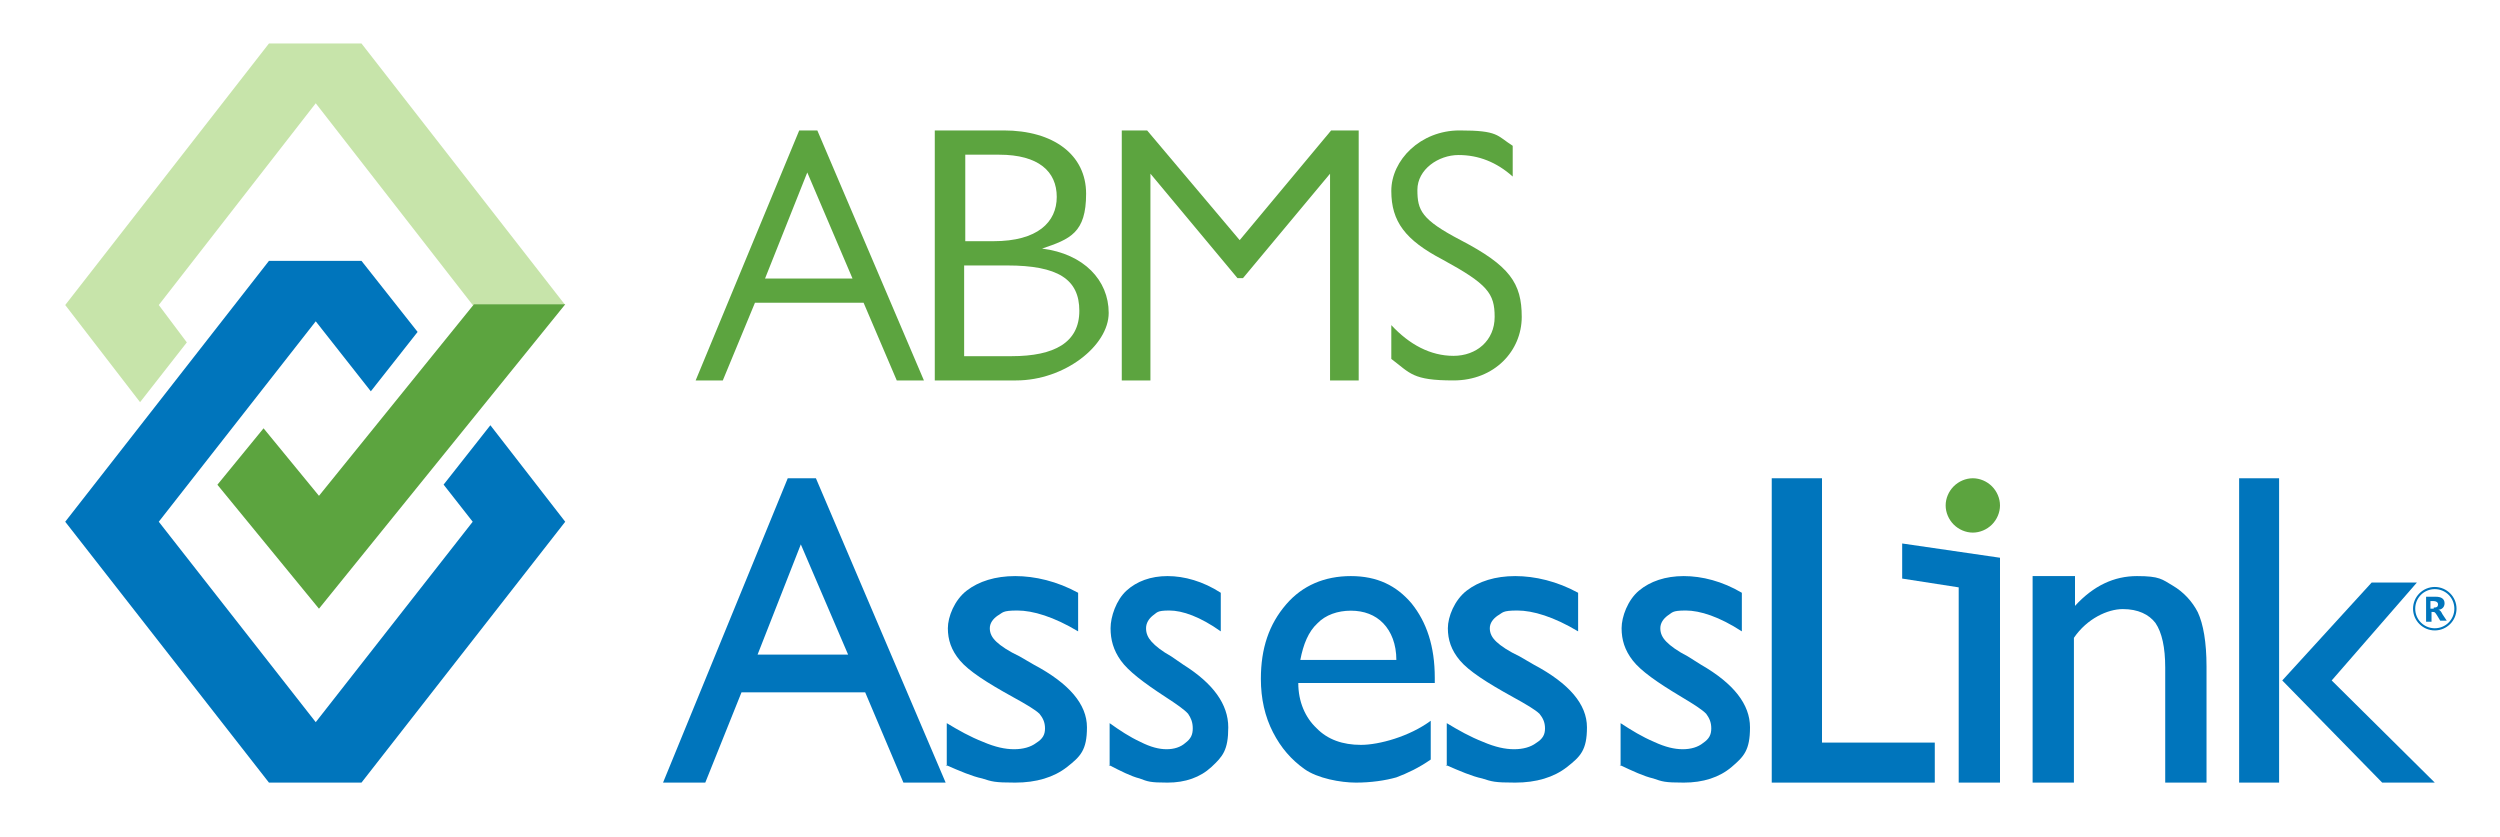 <svg width="230" height="77" viewBox="0 0 230 77" fill="none" xmlns="http://www.w3.org/2000/svg">
<path d="M72.381 44H75.064L87 72H83.114L79.598 63.697H68.217L64.886 72H61L72.473 44H72.381ZM78.025 60.221L73.676 50.083L69.698 60.221H78.025Z" fill="#0075BC"/>
<path d="M87.102 70.465V66.53C88.219 67.202 89.234 67.778 90.453 68.258C91.57 68.737 92.484 68.929 93.297 68.929C94.109 68.929 94.82 68.737 95.328 68.353C95.938 67.97 96.141 67.586 96.141 67.01C96.141 66.434 95.938 66.05 95.633 65.667C95.227 65.283 94.414 64.803 93.195 64.131C90.758 62.788 89.133 61.732 88.32 60.773C87.508 59.813 87.203 58.853 87.203 57.798C87.203 56.742 87.812 55.207 88.93 54.343C90.047 53.48 91.57 53 93.398 53C95.227 53 97.258 53.48 99.188 54.535V58.086C96.953 56.742 95.023 56.167 93.602 56.167C92.18 56.167 92.281 56.359 91.773 56.647C91.367 56.934 91.062 57.318 91.062 57.798C91.062 58.278 91.266 58.662 91.672 59.045C92.078 59.429 92.789 59.909 93.805 60.389L95.125 61.157C98.375 62.884 100 64.803 100 66.914C100 69.025 99.391 69.601 98.172 70.561C96.953 71.52 95.328 72 93.398 72C91.469 72 91.266 71.904 90.352 71.616C89.438 71.424 88.32 70.944 87 70.369L87.102 70.465Z" fill="#0075BC"/>
<path d="M102.086 70.465V66.53C103.031 67.202 103.891 67.778 104.922 68.258C105.867 68.737 106.641 68.929 107.328 68.929C108.016 68.929 108.617 68.737 109.047 68.353C109.562 67.97 109.734 67.586 109.734 67.01C109.734 66.434 109.562 66.05 109.305 65.667C108.961 65.283 108.273 64.803 107.242 64.131C105.18 62.788 103.805 61.732 103.117 60.773C102.43 59.813 102.172 58.853 102.172 57.798C102.172 56.742 102.688 55.207 103.633 54.343C104.578 53.48 105.867 53 107.414 53C108.961 53 110.68 53.48 112.312 54.535V58.086C110.422 56.742 108.789 56.167 107.586 56.167C106.383 56.167 106.469 56.359 106.039 56.647C105.695 56.934 105.437 57.318 105.437 57.798C105.437 58.278 105.609 58.662 105.953 59.045C106.297 59.429 106.898 59.909 107.758 60.389L108.875 61.157C111.625 62.884 113 64.803 113 66.914C113 69.025 112.484 69.601 111.453 70.561C110.422 71.52 109.047 72 107.414 72C105.781 72 105.609 71.904 104.836 71.616C104.063 71.424 103.117 70.944 102 70.369L102.086 70.465Z" fill="#0075BC"/>
<path d="M131.907 62.838H119.442C119.442 64.574 120.093 66.02 121.116 66.985C122.14 68.046 123.535 68.528 125.209 68.528C126.884 68.528 129.674 67.756 131.628 66.31V69.878C130.512 70.65 129.488 71.132 128.465 71.518C127.442 71.807 126.14 72 124.744 72C123.349 72 121.209 71.614 120 70.746C118.791 69.878 117.86 68.817 117.116 67.371C116.372 65.924 116 64.284 116 62.452C116 59.655 116.744 57.437 118.326 55.604C119.814 53.868 121.86 53 124.279 53C126.698 53 128.465 53.868 129.86 55.508C131.256 57.244 132 59.462 132 62.355V62.838H131.907ZM119.535 60.716H128.465C128.465 59.269 128 58.112 127.256 57.34C126.512 56.569 125.488 56.183 124.279 56.183C123.07 56.183 121.953 56.569 121.209 57.34C120.372 58.112 119.907 59.269 119.628 60.716H119.535Z" fill="#0075BC"/>
<path d="M133.102 70.465V66.53C134.219 67.202 135.234 67.778 136.453 68.258C137.57 68.737 138.484 68.929 139.297 68.929C140.109 68.929 140.82 68.737 141.328 68.353C141.938 67.97 142.141 67.586 142.141 67.01C142.141 66.434 141.937 66.05 141.633 65.667C141.227 65.283 140.414 64.803 139.195 64.131C136.758 62.788 135.133 61.732 134.32 60.773C133.508 59.813 133.203 58.853 133.203 57.798C133.203 56.742 133.813 55.207 134.93 54.343C136.047 53.48 137.57 53 139.398 53C141.227 53 143.258 53.48 145.187 54.535V58.086C142.953 56.742 141.023 56.167 139.602 56.167C138.18 56.167 138.281 56.359 137.773 56.647C137.367 56.934 137.062 57.318 137.062 57.798C137.062 58.278 137.266 58.662 137.672 59.045C138.078 59.429 138.789 59.909 139.805 60.389L141.125 61.157C144.375 62.884 146 64.803 146 66.914C146 69.025 145.391 69.601 144.172 70.561C142.953 71.52 141.328 72 139.398 72C137.469 72 137.266 71.904 136.352 71.616C135.438 71.424 134.32 70.944 133 70.369L133.102 70.465Z" fill="#0075BC"/>
<path d="M149.094 70.465V66.53C150.125 67.202 151.062 67.778 152.187 68.258C153.219 68.737 154.062 68.929 154.812 68.929C155.562 68.929 156.219 68.737 156.687 68.353C157.25 67.97 157.437 67.586 157.437 67.01C157.437 66.434 157.25 66.05 156.969 65.667C156.594 65.283 155.844 64.803 154.719 64.131C152.469 62.788 150.969 61.732 150.219 60.773C149.469 59.813 149.187 58.853 149.187 57.798C149.187 56.742 149.75 55.207 150.781 54.343C151.812 53.48 153.219 53 154.906 53C156.594 53 158.469 53.48 160.25 54.535V58.086C158.187 56.742 156.406 56.167 155.094 56.167C153.781 56.167 153.875 56.359 153.406 56.647C153.031 56.934 152.75 57.318 152.75 57.798C152.75 58.278 152.937 58.662 153.312 59.045C153.687 59.429 154.344 59.909 155.281 60.389L156.5 61.157C159.5 62.884 161 64.803 161 66.914C161 69.025 160.437 69.601 159.312 70.561C158.187 71.52 156.688 72 154.906 72C153.125 72 152.938 71.904 152.094 71.616C151.25 71.424 150.219 70.944 149 70.369L149.094 70.465Z" fill="#0075BC"/>
<path d="M163 44H167.624V68.318H178V72H163V44Z" fill="#0075BC"/>
<path d="M190.9 53V55.742C192.6 53.881 194.5 53 196.6 53C198.7 53 198.9 53.294 199.9 53.881C200.9 54.469 201.7 55.35 202.2 56.33C202.7 57.407 203 59.072 203 61.325V72H199.2V61.423C199.2 59.562 198.9 58.191 198.3 57.309C197.7 56.526 196.7 56.036 195.3 56.036C193.9 56.036 192 56.917 190.8 58.68V72H187V53H190.8H190.9Z" fill="#0075BC"/>
<path d="M206 44H209.677V72H206V44ZM218 53.592H222.355L214.516 62.602L224 72H219.161L209.968 62.602L218.194 53.592H218Z" fill="#0075BC"/>
<path d="M75.194 12L85 35H82.502L79.449 27.849H69.458L66.498 35H64L73.529 12H75.194ZM70.383 25.626H78.432L74.269 15.866L70.383 25.626Z" fill="#5CA43F"/>
<path d="M92.338 12C96.909 12 99.922 14.232 99.922 17.823C99.922 21.413 98.468 21.996 95.87 22.869C99.714 23.354 102 25.781 102 28.789C102 31.797 97.948 35 93.481 35H86V12H92.338ZM88.701 22.19H91.403C95.454 22.19 97.221 20.443 97.221 18.114C97.221 15.785 95.558 14.232 91.922 14.232H88.805V22.19H88.701ZM93.065 32.768C97.013 32.768 99.299 31.506 99.299 28.595C99.299 25.683 97.325 24.422 92.649 24.422H88.701V32.768H93.065Z" fill="#5CA43F"/>
<path d="M103 12H105.535L114.051 22.093L122.465 12H125V35H122.364V15.979L114.355 25.587H113.848L105.839 15.979V35H103.203V12H103Z" fill="#5CA43F"/>
<path d="M139.169 13.414V16.242C137.692 14.922 136.031 14.262 134.185 14.262C132.338 14.262 130.4 15.582 130.4 17.467C130.4 19.352 130.769 20.201 134.369 22.086C138.892 24.443 140 26.045 140 29.156C140 32.266 137.508 35 133.723 35C129.938 35 129.754 34.34 128 33.02V29.91C129.662 31.701 131.6 32.738 133.723 32.738C135.846 32.738 137.508 31.324 137.508 29.156C137.508 26.988 136.862 26.139 132.708 23.877C129.292 22.086 128 20.389 128 17.561C128 14.734 130.677 12 134.277 12C137.877 12 137.692 12.471 139.169 13.414Z" fill="#5CA43F"/>
<path d="M224 54C225.1 54 226 54.9 226 56C226 57.1 225.1 58 224 58C222.9 58 222 57.1 222 56C222 54.9 222.9 54 224 54ZM224 57.8C225 57.8 225.8 57 225.8 56C225.8 55 225 54.2 224 54.2C223 54.2 222.2 55 222.2 56C222.2 57 223 57.8 224 57.8ZM223.1 54.9H224.1C224.6 54.9 224.9 55.1 224.9 55.5C224.9 55.9 224.6 56.1 224.3 56.1C224.5 56.1 224.6 56.3 224.7 56.5L225.1 57.1H224.5L224.2 56.6C224 56.3 224 56.3 223.8 56.3H223.7V57.2H223.2V54.9H223.1ZM223.9 55.9C224.2 55.9 224.3 55.8 224.3 55.6C224.3 55.4 224.1 55.3 223.9 55.3H223.6V56H223.9V55.9Z" fill="#0075BC"/>
<path d="M175 50V53.229L180.2 54.037V72H184V51.312L175 50Z" fill="#0075BC"/>
<path d="M179 46.5C179 45.852 179.278 45.204 179.741 44.741C180.204 44.278 180.852 44 181.5 44C182.148 44 182.796 44.278 183.259 44.741C183.722 45.204 184 45.852 184 46.5C184 47.148 183.722 47.796 183.259 48.259C182.796 48.722 182.148 49 181.5 49C180.852 49 180.204 48.722 179.741 48.259C179.278 47.796 179 47.148 179 46.5Z" fill="#5CA43F"/>
<path d="M33.256 4H24.744L6 28.062L12.886 37L17.189 31.5L14.607 28.062L29.048 9.5L43.489 28.062H52L33.256 4Z" fill="#C7E4AA"/>
<path d="M52 28H43.599L29.345 45.616L24.248 39.404L20 44.596L29.345 56L52 28Z" fill="#5CA43F"/>
<path d="M45.114 39.122L40.811 44.585L43.489 48L29.048 66.439L14.607 48L29.048 29.561L34.116 36L38.42 30.537L33.256 24H24.744L6 48L24.744 72H33.256L52 48L45.114 39.122Z" fill="#0075BC"/>
</svg>
